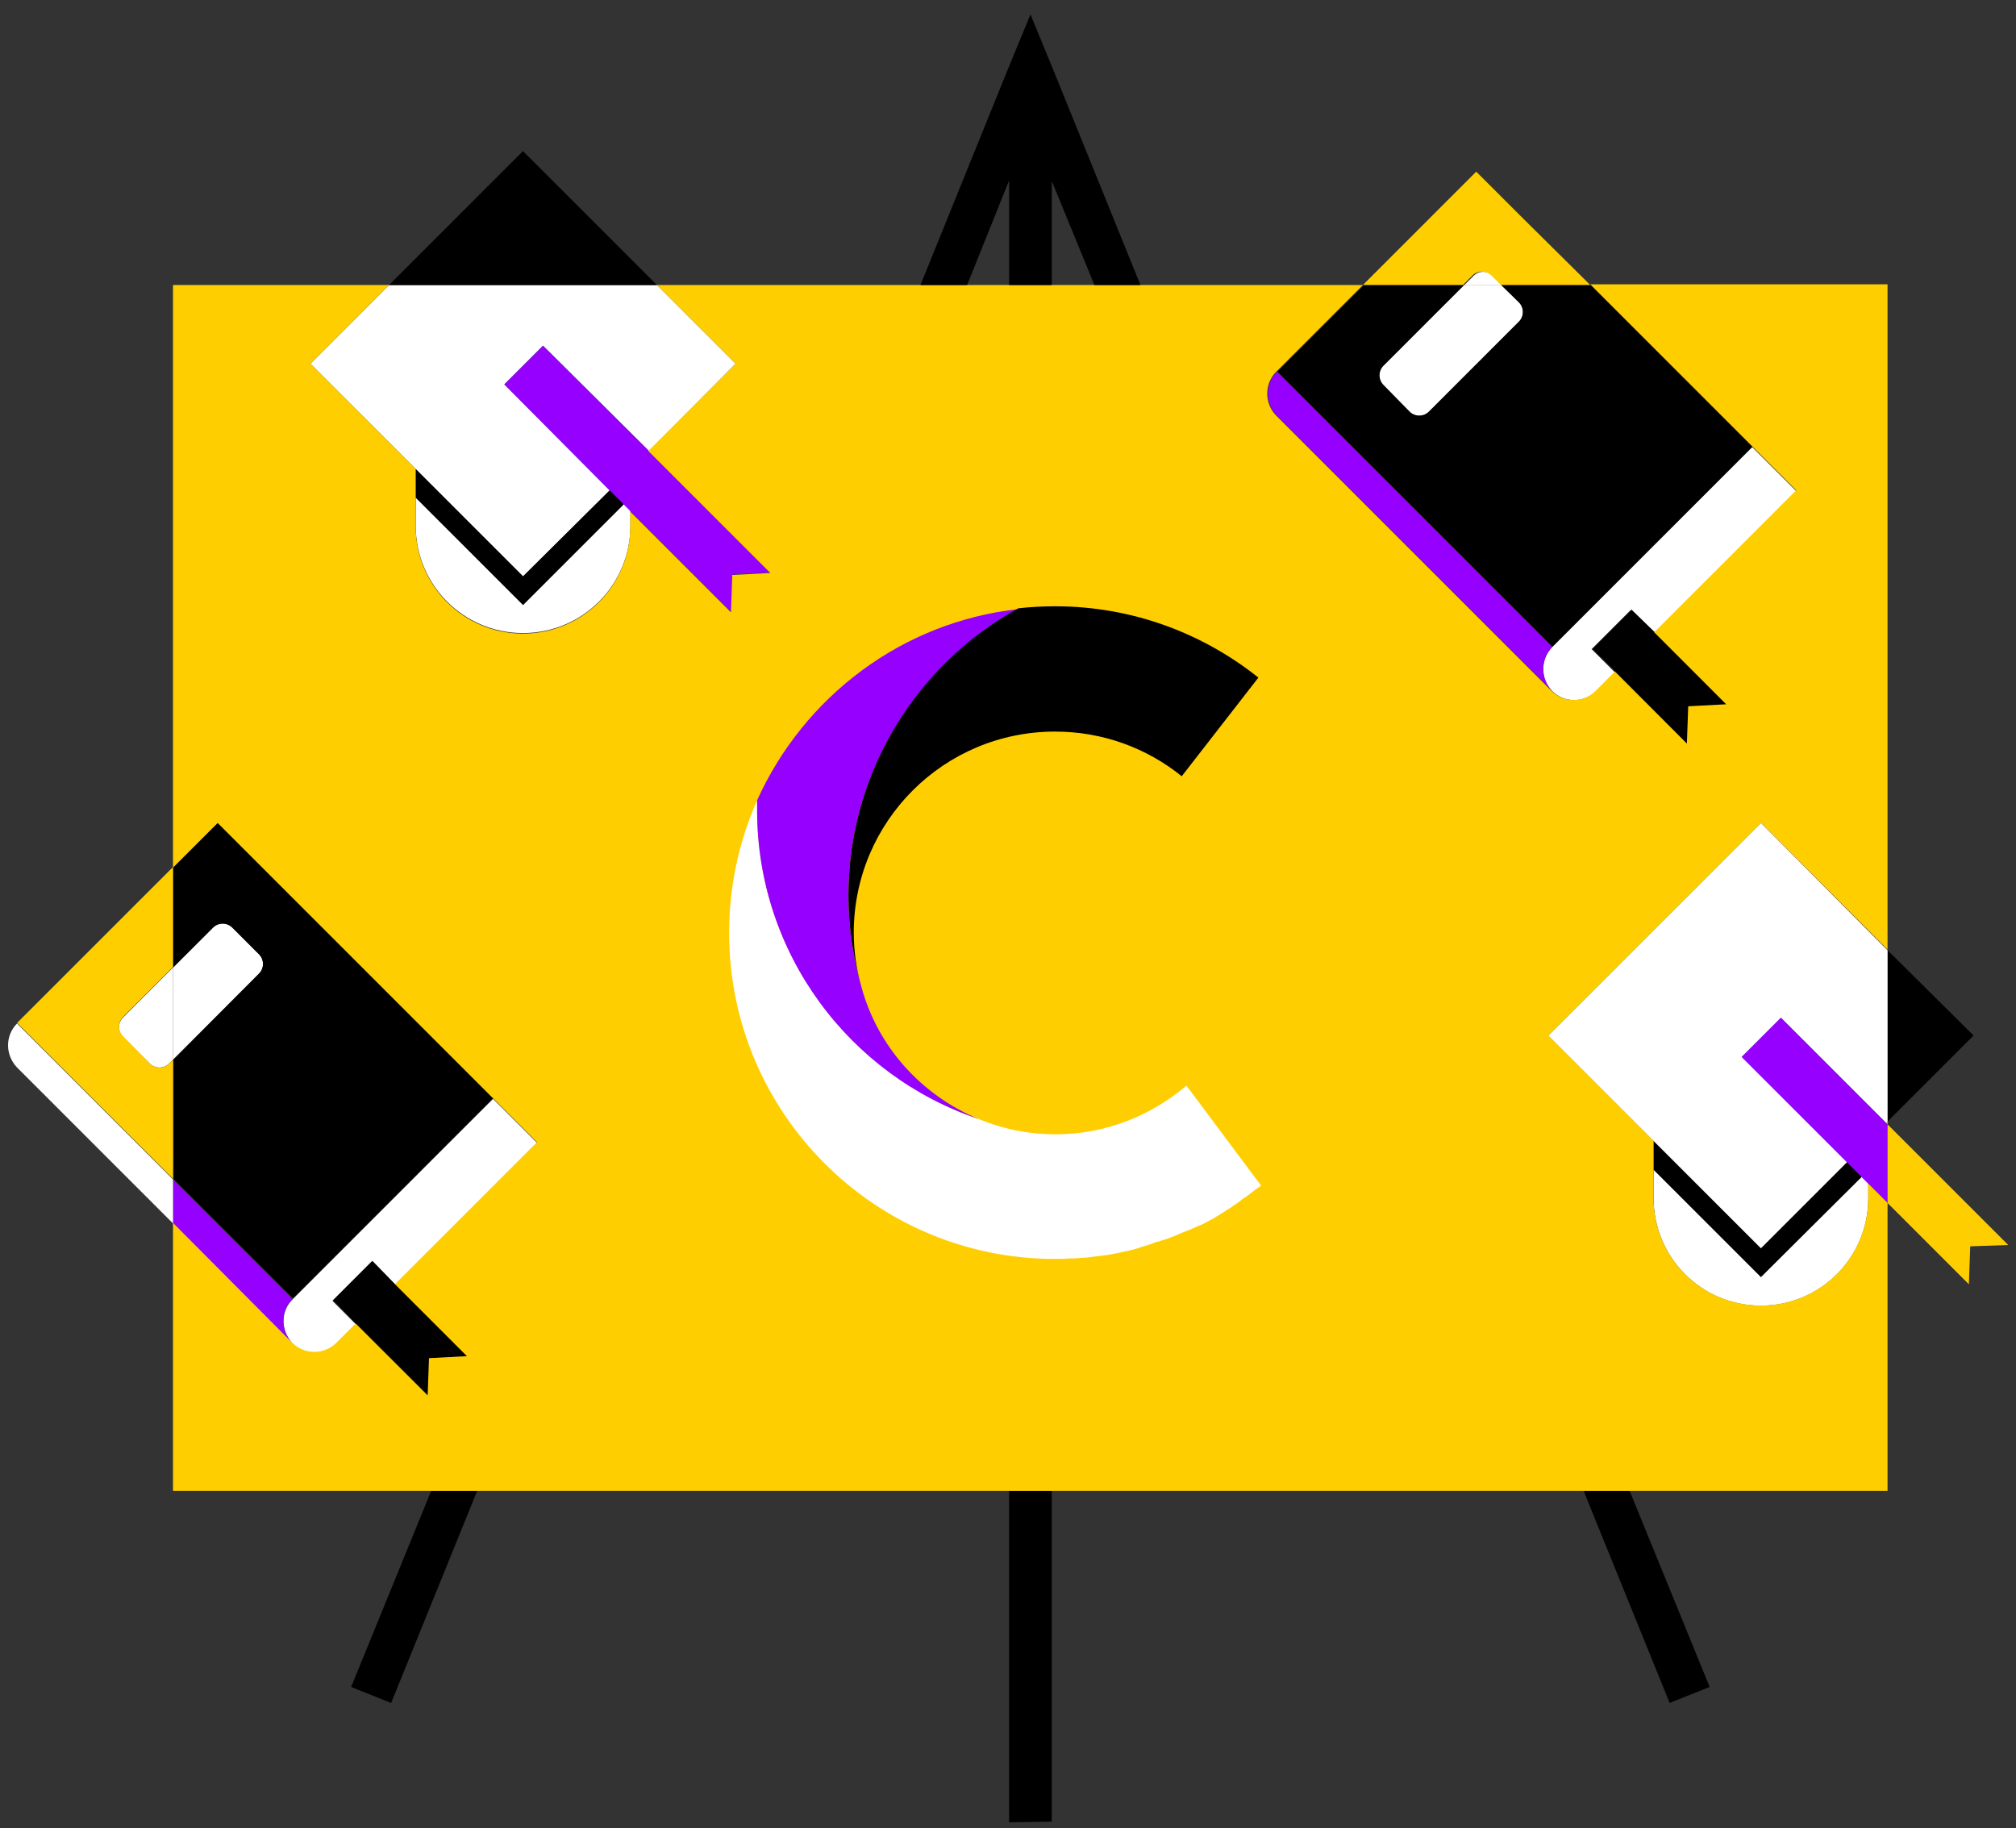 <svg width="129" height="117" viewBox="0 0 129 117" fill="none" xmlns="http://www.w3.org/2000/svg">
<rect x="0" y="0" width="129" height="117" fill="#333333" stroke="none"/>
<path d="M40.337 33.643C40.337 37.439 37.265 40.51 33.469 40.51C29.673 40.51 26.602 37.439 26.602 33.643V31.809L33.469 38.676L39.91 32.235L40.337 32.662V33.643Z" fill="white"/>
<path d="M119.548 76.686C119.548 80.482 116.476 83.553 112.68 83.553C108.884 83.553 105.812 80.482 105.812 76.686V74.852L112.68 81.719L119.121 75.278L119.548 75.705V76.686Z" fill="white"/>
<path d="M120.779 71.95V76.983L119.542 75.746L119.115 75.32L118.177 74.381L111.438 67.642L113.954 65.125L120.694 71.865L120.779 71.95Z" fill="#9500FF"/>
<path d="M97.192 19.347C97.533 19.689 97.533 20.243 97.192 20.584L91.433 26.343C91.092 26.684 90.538 26.684 90.197 26.343L88.49 24.637C88.149 24.295 88.149 23.741 88.49 23.4L93.652 18.238H96.04L97.192 19.347Z" fill="white"/>
<path d="M90.196 26.343C90.537 26.684 91.091 26.684 91.433 26.343L97.191 20.584C97.532 20.243 97.532 19.689 97.191 19.347L96.082 18.238H101.798L112.163 28.604L99.367 41.4L81.75 23.784L87.295 18.238H93.694L88.532 23.4C88.191 23.741 88.191 24.295 88.532 24.637L90.196 26.343Z" fill="black"/>
<path d="M47.074 23.272L41.528 28.86L34.746 22.12L32.272 24.594L39.012 31.376L33.467 36.879L26.599 30.011L19.859 23.272L24.893 18.238H42.04L47.074 23.272Z" fill="white"/>
<path d="M49.293 36.632L46.904 36.76L46.776 39.148L40.335 32.708L39.909 32.281L39.013 31.385L32.273 24.603L34.748 22.129L41.53 28.869L49.293 36.632Z" fill="#9500FF"/>
<path d="M13.63 59.359C13.971 59.018 14.525 59.018 14.867 59.359L16.573 61.066C16.914 61.407 16.914 61.961 16.573 62.303L11.07 67.805V61.919L13.63 59.359Z" fill="white"/>
<path d="M102.141 44.225C101.373 44.993 100.094 44.993 99.326 44.225C98.558 43.457 98.558 42.178 99.326 41.41L112.122 28.613L114.938 31.428L105.852 40.514L104.359 39.021L101.843 41.538L103.335 43.031L102.141 44.225Z" fill="white"/>
<path d="M120.781 71.949L128.502 79.67L126.071 79.755L125.985 82.186L120.781 76.983V71.949Z" fill="#FFCE00"/>
<path d="M31.545 70.281L18.748 83.077L11.113 75.442V67.807L16.573 62.304C16.914 61.963 16.914 61.408 16.573 61.067L14.867 59.361C14.525 59.02 13.971 59.02 13.63 59.361L11.07 61.92V55.522L13.928 52.664L16.744 55.479L31.545 70.281Z" fill="black"/>
<path d="M110.507 45.119L108.076 45.247L107.99 47.636L103.384 42.986L101.891 41.536L104.407 39.02L105.9 40.47L110.507 45.119Z" fill="black"/>
<path d="M18.754 83.119L31.55 70.322L34.366 73.138L25.28 82.223L23.787 80.73L21.271 83.247L22.764 84.74L21.526 85.977C20.759 86.745 19.479 86.745 18.711 85.977C17.944 85.124 17.944 83.887 18.754 83.119Z" fill="white"/>
<path d="M11.072 61.914V67.8L10.816 68.056C10.475 68.398 9.921 68.398 9.579 68.056L7.873 66.35C7.532 66.009 7.532 65.454 7.873 65.113L11.072 61.914Z" fill="white"/>
<path d="M96.084 18.248H93.695L94.293 17.651C94.634 17.309 95.188 17.309 95.529 17.651L96.084 18.248Z" fill="white"/>
<path d="M18.706 85.939L11.07 78.303V75.488L18.706 83.124C17.938 83.891 17.938 85.128 18.706 85.939Z" fill="#9500FF"/>
<path d="M25.279 82.177L29.886 86.783L27.497 86.911L27.412 89.3L22.763 84.693L21.312 83.2L23.829 80.684L25.279 82.177Z" fill="black"/>
<path d="M112.68 79.883L118.183 74.381L119.121 75.319L112.68 81.717L105.812 74.85V73.016L112.68 79.883Z" fill="black"/>
<path d="M9.582 68.06C9.923 68.401 10.478 68.401 10.819 68.06L11.075 67.804V75.439L1.094 65.458L11.075 55.477V61.875L7.876 65.074C7.535 65.415 7.535 65.97 7.876 66.311L9.582 68.06Z" fill="#FFCE00"/>
<path d="M99.325 41.404C98.558 42.172 98.558 43.451 99.325 44.219L81.709 26.602C80.941 25.835 80.941 24.555 81.709 23.787L99.325 41.404Z" fill="#9500FF"/>
<path d="M120.781 60.805L126.284 66.265L120.781 71.767V60.805Z" fill="black"/>
<path d="M120.784 71.772V71.95L120.695 71.861L120.784 71.772Z" fill="#FFCE00"/>
<path d="M39.91 32.28L33.469 38.721L26.602 31.854V30.02L33.469 36.887L39.014 31.384L39.91 32.28Z" fill="black"/>
<path d="M101.756 18.236H96.041L95.443 17.639C95.102 17.297 94.548 17.297 94.206 17.639L93.609 18.236H87.211L94.462 10.984L97.278 13.8L101.756 18.236Z" fill="#FFCE00"/>
<path d="M112.676 83.543C116.472 83.543 119.543 80.472 119.543 76.676V75.737L120.78 76.975V95.402H104.272H101.329H67.29H64.56H30.521H27.578H11.07V78.254L18.706 85.932C19.473 86.7 20.753 86.7 21.521 85.932L22.758 84.695L27.365 89.302L27.45 86.913L29.881 86.785L25.275 82.178L34.36 73.093L31.545 70.278L16.744 55.476L13.928 52.661L11.07 55.519V18.238H24.891L19.857 23.271L26.597 30.011V31.845V33.679C26.597 37.476 29.668 40.547 33.464 40.547C37.261 40.547 40.332 37.476 40.332 33.679V32.741L46.773 39.182L46.858 36.793L49.29 36.665L41.484 28.859L47.072 23.271L42.038 18.238H58.887H61.83H64.56H67.29H69.978H72.921H87.21L81.665 23.783C80.897 24.551 80.897 25.831 81.665 26.598L99.282 44.215C100.05 44.983 101.329 44.983 102.097 44.215L103.334 42.978L107.941 47.585L108.026 45.196L110.457 45.068L105.851 40.462L114.936 31.376L112.121 28.561L101.756 18.195H120.78V60.766L112.676 52.661L99.069 66.268L105.808 73.008V74.842V76.676C105.808 80.472 108.879 83.543 112.676 83.543Z" fill="#FFCE00"/>
<path d="M42.038 18.242H24.891L33.464 9.668L42.038 18.242Z" fill="black"/>
<path d="M112.677 79.878L105.81 73.011L99.07 66.271L112.677 52.664L120.782 60.811V71.774L120.697 71.859L113.957 65.119L111.44 67.636L118.18 74.376L112.677 79.878Z" fill="white"/>
<path d="M1.091 65.496L11.073 75.478V78.293L1.091 68.311C0.324 67.501 0.324 66.264 1.091 65.496Z" fill="white"/>
<path d="M22.469 107.951L25.028 108.975L30.531 95.41H27.587L22.469 107.951Z" fill="black"/>
<path d="M104.279 95.41H101.336L106.838 108.975L109.398 107.951L104.279 95.41Z" fill="black"/>
<path d="M64.57 116.61L67.3 116.567V95.41H64.57V116.61Z" fill="black"/>
<path d="M64.572 11.543V18.24H67.302V11.586L70.031 18.24H72.975L67.43 4.548L65.937 0.922L64.444 4.548L58.898 18.24H61.884L64.572 11.543Z" fill="black"/>
<path d="M68.794 80.519C69.008 80.519 69.264 80.477 69.477 80.477C69.605 80.477 69.733 80.434 69.861 80.434C70.074 80.391 70.287 80.391 70.501 80.349C70.629 80.349 70.757 80.306 70.885 80.306C71.098 80.263 71.311 80.221 71.567 80.178C71.695 80.135 71.78 80.135 71.908 80.093C72.207 80.05 72.505 79.965 72.804 79.879C72.847 79.879 72.847 79.879 72.889 79.837C73.188 79.751 73.529 79.666 73.828 79.538C73.913 79.495 73.998 79.453 74.126 79.453C74.34 79.367 74.553 79.325 74.766 79.24C74.894 79.197 74.98 79.154 75.107 79.112C75.321 79.026 75.491 78.941 75.705 78.856C75.833 78.813 75.918 78.77 76.046 78.728C76.259 78.642 76.43 78.557 76.643 78.472C76.728 78.429 76.856 78.386 76.942 78.344C77.198 78.216 77.411 78.088 77.667 77.96C77.709 77.917 77.752 77.917 77.795 77.874C78.093 77.704 78.349 77.533 78.605 77.363C78.691 77.32 78.776 77.277 78.861 77.192C79.074 77.064 79.245 76.936 79.416 76.808C79.501 76.723 79.586 76.68 79.714 76.595C79.885 76.467 80.055 76.339 80.226 76.211C80.311 76.126 80.397 76.083 80.525 75.998C80.567 75.955 80.653 75.912 80.695 75.87L75.918 69.471C73.657 71.391 70.757 72.585 67.557 72.585C65.808 72.585 64.145 72.244 62.609 71.604C54.377 68.789 48.448 61.026 48.448 51.855C48.448 51.641 48.448 51.428 48.448 51.215C47.296 53.817 46.656 56.675 46.656 59.703C46.656 71.22 55.998 80.562 67.515 80.562C67.856 80.562 68.197 80.562 68.538 80.519C68.538 80.562 68.666 80.519 68.794 80.519Z" fill="white"/>
<path d="M62.607 71.604C58.938 70.069 56.123 66.955 55.1 63.073C54.588 61.239 54.289 59.319 54.289 57.315C54.289 49.381 58.725 42.47 65.209 38.973C57.702 39.783 51.431 44.603 48.445 51.215C48.445 51.428 48.445 51.641 48.445 51.855C48.445 61.026 54.374 68.832 62.607 71.604Z" fill="#9500FF"/>
<path d="M54.289 57.309C54.289 59.314 54.588 61.234 55.099 63.068C54.801 62.001 54.63 60.85 54.63 59.698C54.63 52.575 60.389 46.816 67.512 46.816C70.583 46.816 73.399 47.883 75.617 49.674L80.522 43.361C76.939 40.503 72.418 38.797 67.512 38.797C66.745 38.797 65.934 38.84 65.166 38.925C58.725 42.465 54.289 49.375 54.289 57.309Z" fill="black"/>
</svg>
